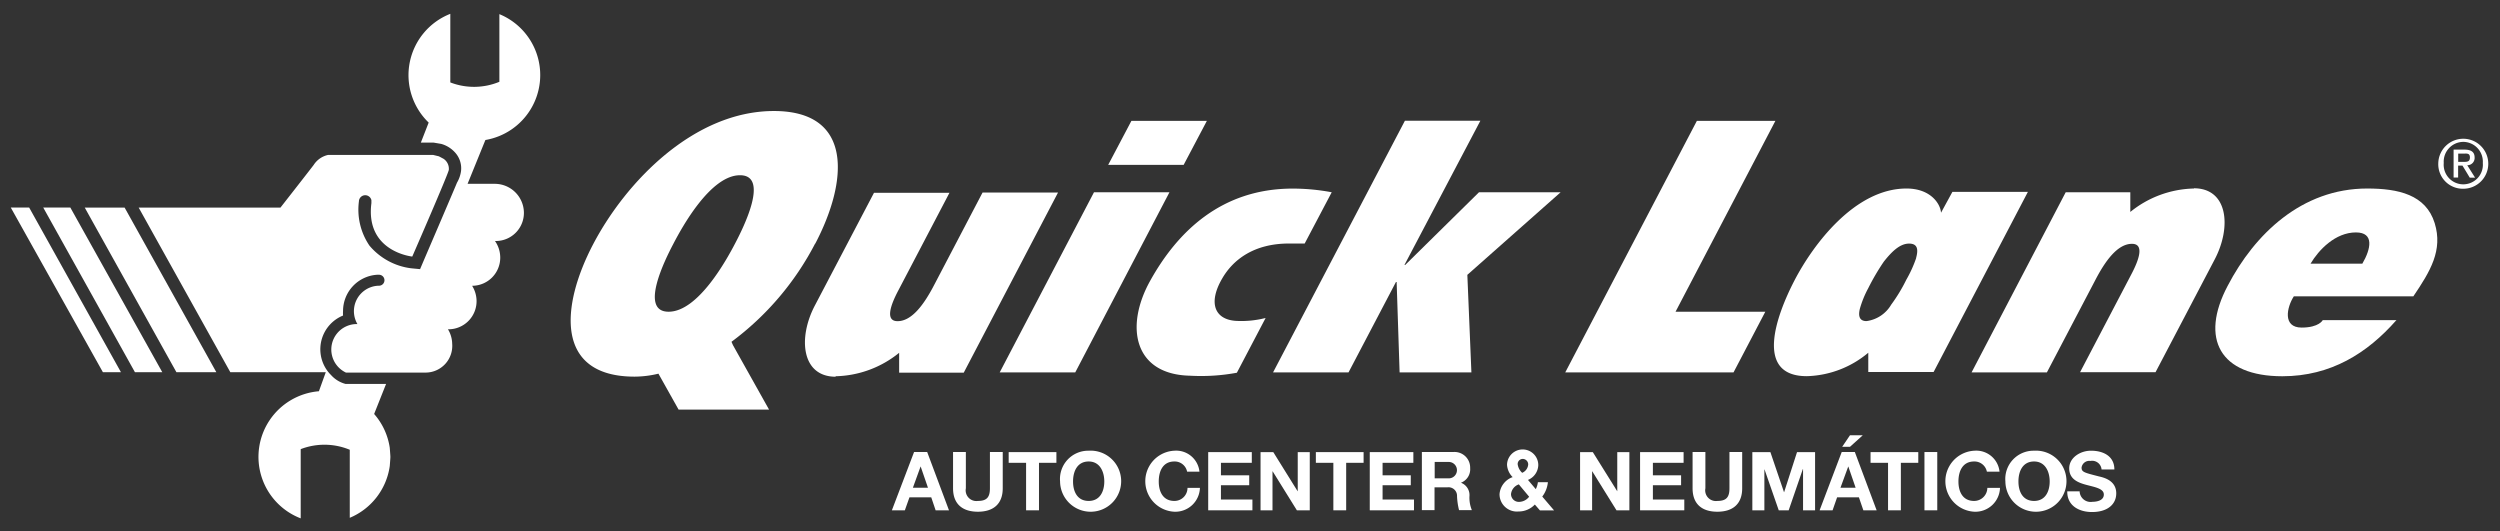 <svg id="Layer_1" data-name="Layer 1" xmlns="http://www.w3.org/2000/svg" viewBox="0 0 320 68"><rect x="0" y="0" width="320" height="68" fill="#333333" stroke="none"/><defs><style>.cls-1{fill:#fff;}</style></defs><title>logo</title><path class="cls-1" d="M1.37,26.55l11.8,21.09h2.31L3.73,26.56H1.37"/><path class="cls-1" d="M5.53,26.56L17.27,47.64h3.5L9,26.56H5.53"/><path class="cls-1" d="M10.84,26.56L22.58,47.64h5.11L15.95,26.57H10.84"/><path class="cls-1" d="M63.43,23.53H59.85l2.28-5.61A8.43,8.43,0,0,0,63.92,1.81v8.66a8.44,8.44,0,0,1-6.28.08V1.77a8.43,8.43,0,0,0-2.77,13.92l-1,2.56h1.61l1,0.17a3.76,3.76,0,0,1,1.83,1.17,3,3,0,0,1,.7,2.32,4,4,0,0,1-.52,1.48c0,0.05-4.27,10-4.27,10l-0.45,1.06-1.15-.11a8.33,8.33,0,0,1-5.33-2.9,8.18,8.18,0,0,1-1.35-5.65h0s0,0,0,0a0.81,0.81,0,0,1,1.6-.17V26c-0.8,6.23,5.23,6.84,5.23,6.84s4.6-10.55,4.68-11.1h0a1.54,1.54,0,0,0-.67-1.41h0S56.17,20,56.15,20s-0.71-.17-0.71-0.17H42l0,0a2.93,2.93,0,0,0-1.84,1.27c-0.23.32-4.26,5.47-4.26,5.47H17.75L29.48,47.64H41.7l-0.88,2.44a8.43,8.43,0,0,0-2.33,16.27V57.49a8.46,8.46,0,0,1,6.28.08v8.71a8.46,8.46,0,0,0,5.12-6.63s0.08-1,.08-1.16-0.08-1.15-.08-1.17a8.41,8.41,0,0,0-2-4.33l1.53-3.85-5.2,0A3.77,3.77,0,0,1,42.37,48a4.4,4.4,0,0,1-.56-0.67h0a4.66,4.66,0,0,1,2.1-6.94,4.53,4.53,0,0,1,0-.58,4.65,4.65,0,0,1,4.34-4.64,0.87,0.87,0,0,1,.21,0,0.7,0.7,0,0,1,.1,1.4h0a3.26,3.26,0,0,0-2.81,4.91H45.66a3.26,3.26,0,0,0-1.38,6.21l10.26,0A3.42,3.42,0,0,0,57.88,44a3.67,3.67,0,0,0-.54-1.85h0.08A3.6,3.6,0,0,0,61,38.48a3.72,3.72,0,0,0-.57-1.9h0a3.6,3.6,0,0,0,3.6-3.67,3.72,3.72,0,0,0-.67-2.06h0.09a3.6,3.6,0,0,0,3.61-3.66,3.73,3.73,0,0,0-3.72-3.66"/><polygon class="cls-1" points="127.96 47.67 140.03 24.61 149.69 24.61 137.63 47.67 127.96 47.67"/><polygon class="cls-1" points="141.85 21.1 144.82 15.47 154.48 15.47 151.51 21.1 141.85 21.1"/><polygon class="cls-1" points="200.35 47.67 217.2 15.47 227.25 15.47 214.47 39.9 225.96 39.9 221.89 47.67 200.35 47.67"/><path class="cls-1" d="M249.88,24.61l-1.43,2.62c-0.07-1.12-1.31-3.1-4.42-3.1-6.65,0-12,7.25-14.35,11.79s-5.12,12.23,1.59,12.23a12.74,12.74,0,0,0,7.87-3v2.47h8.36l12.07-23.06h-9.66ZM245.28,33a15.68,15.68,0,0,1-1.27,2.8A20.78,20.78,0,0,1,242.07,39a4.31,4.31,0,0,1-3.16,2.1c-0.94,0-1.06-.7-0.85-1.57a12.89,12.89,0,0,1,1.07-2.63,28.87,28.87,0,0,1,2-3.41c1-1.27,2.05-2.31,3.23-2.31s1.17,0.87.89,1.88"/><path class="cls-1" d="M280.84,24.13a13.35,13.35,0,0,0-8.16,3V24.61h-8.27L252.36,47.67H262l6.22-11.86c1.23-2.36,2.8-4.6,4.67-4.6,1.63,0,.9,2.07-0.13,4l-6.51,12.43h9.66l7.58-14.45c2.17-4.15,1.68-9.09-2.67-9.09"/><path class="cls-1" d="M106.94,48.16a13.35,13.35,0,0,0,8.15-3v2.54h8.27l12.07-23.06h-9.66l-6.21,11.86c-1.23,2.36-2.8,4.61-4.67,4.61-1.63,0-.9-2.07.13-4l6.51-12.43h-9.66l-7.58,14.45c-2.17,4.15-1.68,9.09,2.67,9.09"/><path class="cls-1" d="M306.72,41c-3.69,4.19-8.36,7.16-14.58,7.16-8,0-10.58-4.81-7-11.57C288.57,30,294.6,24.13,303,24.13c4,0,7.51.79,8.64,4.43,1.07,3.48-.56,6.16-2.73,9.37H293.61c-0.9,1.39-1.47,4,1,4,2.23,0,2.7-.95,2.7-0.95h9.46Zm-4.34-7.25c1.1-1.88,1.55-4-.82-4-2.64,0-4.77,2.24-5.81,4h6.63Z"/><polygon class="cls-1" points="189.31 24.61 179.87 33.91 179.77 33.91 189.49 15.45 179.83 15.45 162.95 47.67 172.61 47.67 178.68 36.1 178.77 36.1 179.15 47.67 188.34 47.67 187.82 35.18 199.76 24.61 189.31 24.61"/><path class="cls-1" d="M104.34,31.21c4.21-8,4.92-17-5.28-17s-18.9,9-23.11,17-4.92,17,5.28,17a13.14,13.14,0,0,0,3.05-.38l2.58,4.6H98.44l-4.62-8.25-0.19-.43a36.62,36.62,0,0,0,10.71-12.58m-18.13,0c1.07-2.05,4.72-8.74,8.51-8.74s0.45,6.68-.63,8.74-4.72,8.73-8.51,8.73-0.45-6.68.63-8.73"/><path class="cls-1" d="M158.32,47.71a25.06,25.06,0,0,1-6,.38c-7.14-.15-8.37-6.22-5.13-12.09,3.51-6.35,9.16-11.86,18.27-11.86a27.07,27.07,0,0,1,5,.47L167,31.17H165c-4.58,0-7.21,2.14-8.56,4.48-1.8,3.08-1,5.22,1.72,5.42A12.52,12.52,0,0,0,162,40.7Z"/><path class="cls-1" d="M315.31,24.16a3.14,3.14,0,0,1-3.21-3.26,3.2,3.2,0,1,1,3.21,3.26m0-6a2.53,2.53,0,0,0-2.51,2.7,2.51,2.51,0,1,0,5,0,2.53,2.53,0,0,0-2.5-2.7m-0.65,4.56h-0.59V19.15h1.37c0.87,0,1.32.3,1.32,1a0.93,0.93,0,0,1-.94,1l1,1.59h-0.68l-0.93-1.54h-0.56v1.54Zm0.67-2c0.45,0,.83,0,0.83-0.57s-0.43-.49-0.78-0.49h-0.72v1.06h0.67Z"/><path class="cls-1" d="M117,57.86h1.68l2.79,7.46h-1.71l-0.56-1.66h-2.79l-0.59,1.66h-1.66Zm-0.15,4.57h1.93l-0.94-2.73h0Z"/><path class="cls-1" d="M128.35,62.5c0,2-1.19,3-3.18,3s-3.18-1-3.18-3V57.86h1.64V62.5a1.37,1.37,0,0,0,1.54,1.62c1.17,0,1.54-.51,1.54-1.62V57.86h1.64V62.5Z"/><polygon class="cls-1" points="131.34 59.24 129.11 59.24 129.11 57.87 135.22 57.87 135.22 59.24 132.99 59.24 132.99 65.32 131.34 65.32 131.34 59.24"/><path class="cls-1" d="M139.35,57.69a3.91,3.91,0,1,1-3.66,3.94,3.62,3.62,0,0,1,3.66-3.94m0,6.43c1.47,0,2-1.26,2-2.49s-0.55-2.56-2-2.56-2,1.25-2,2.56,0.56,2.49,2,2.49"/><path class="cls-1" d="M151.95,60.37a1.62,1.62,0,0,0-1.63-1.3c-1.48,0-2,1.25-2,2.56s0.55,2.49,2,2.49A1.67,1.67,0,0,0,152,62.45h1.59a3.15,3.15,0,0,1-3.28,3.05,3.91,3.91,0,0,1,0-7.81,3,3,0,0,1,3.22,2.68h-1.59Z"/><polygon class="cls-1" points="154.65 57.87 160.23 57.87 160.23 59.24 156.28 59.24 156.28 60.84 159.9 60.84 159.9 62.11 156.28 62.11 156.28 63.94 160.31 63.94 160.31 65.32 154.65 65.32 154.65 57.87"/><polygon class="cls-1" points="161.35 57.87 162.98 57.87 166.09 62.87 166.11 62.87 166.11 57.87 167.65 57.87 167.65 65.32 166 65.32 162.9 60.33 162.88 60.33 162.88 65.32 161.35 65.32 161.35 57.87"/><polygon class="cls-1" points="170.67 59.24 168.43 59.24 168.43 57.87 174.54 57.87 174.54 59.24 172.31 59.24 172.31 65.32 170.67 65.32 170.67 59.24"/><polygon class="cls-1" points="175.33 57.87 180.91 57.87 180.91 59.24 176.97 59.24 176.97 60.84 180.58 60.84 180.58 62.11 176.97 62.11 176.97 63.94 180.99 63.94 180.99 65.32 175.33 65.32 175.33 57.87"/><path class="cls-1" d="M182,57.86h4a2,2,0,0,1,2.18,2.06,1.84,1.84,0,0,1-1.18,1.87v0a1.69,1.69,0,0,1,1.09,1.74,4.15,4.15,0,0,0,.31,1.77h-1.64a8.64,8.64,0,0,1-.26-1.79,1.09,1.09,0,0,0-1.24-1.13h-1.64v2.92H182V57.86Zm1.64,3.37h1.8a1.05,1.05,0,1,0,0-2.1h-1.8v2.1Z"/><path class="cls-1" d="M196.46,64.58a2.85,2.85,0,0,1-2.1.89,2.22,2.22,0,0,1-2.42-2.23,2.52,2.52,0,0,1,1.68-2.17,2.42,2.42,0,0,1-.72-1.58,2,2,0,0,1,4,.08,2.12,2.12,0,0,1-1.32,1.86l1,1.18a2.67,2.67,0,0,0,.27-0.89h1.28a3.58,3.58,0,0,1-.72,1.84l1.51,1.77h-1.81ZM194.41,62a1.48,1.48,0,0,0-1,1.24,1,1,0,0,0,1.07,1,1.66,1.66,0,0,0,1.25-.66Zm0.52-3.26a0.66,0.66,0,0,0-.67.66,1.81,1.81,0,0,0,.58,1.12,1.26,1.26,0,0,0,.77-1.07,0.71,0.71,0,0,0-.68-0.71"/><polygon class="cls-1" points="202.25 57.87 203.88 57.87 207 62.87 207.01 62.87 207.01 57.87 208.56 57.87 208.56 65.32 206.91 65.32 203.81 60.33 203.79 60.33 203.79 65.32 202.25 65.32 202.25 57.87"/><polygon class="cls-1" points="209.93 57.87 215.5 57.87 215.5 59.24 211.57 59.24 211.57 60.84 215.18 60.84 215.18 62.11 211.57 62.11 211.57 63.94 215.59 63.94 215.59 65.32 209.93 65.32 209.93 57.87"/><path class="cls-1" d="M223,62.5c0,2-1.19,3-3.18,3s-3.17-1-3.17-3V57.86h1.64V62.5a1.37,1.37,0,0,0,1.54,1.62c1.17,0,1.54-.51,1.54-1.62V57.86H223V62.5Z"/><polygon class="cls-1" points="224.3 57.87 226.61 57.87 228.35 62.99 228.37 62.99 230.02 57.87 232.33 57.87 232.33 65.32 230.79 65.32 230.79 60.03 230.77 60.03 228.95 65.32 227.68 65.32 225.86 60.09 225.84 60.09 225.84 65.32 224.3 65.32 224.3 57.87"/><path class="cls-1" d="M235.74,57.86h1.68l2.79,7.46h-1.7l-0.57-1.66h-2.79l-0.58,1.66h-1.66Zm-0.16,4.57h1.94l-0.94-2.73h0Zm1.22-5.24h-1l1-1.48h1.64Z"/><polygon class="cls-1" points="241.67 59.24 239.43 59.24 239.43 57.87 245.54 57.87 245.54 59.24 243.31 59.24 243.31 65.32 241.67 65.32 241.67 59.24"/><rect class="cls-1" x="246.33" y="57.86" width="1.64" height="7.46"/><path class="cls-1" d="M254.32,60.37a1.62,1.62,0,0,0-1.64-1.3c-1.47,0-2,1.25-2,2.56s0.55,2.49,2,2.49a1.69,1.69,0,0,0,1.7-1.67H256a3.15,3.15,0,0,1-3.28,3.05,3.91,3.91,0,0,1,0-7.81,3,3,0,0,1,3.22,2.68h-1.58Z"/><path class="cls-1" d="M260.36,57.69a3.91,3.91,0,1,1-3.67,3.94,3.62,3.62,0,0,1,3.67-3.94m0,6.43c1.47,0,2-1.26,2-2.49s-0.55-2.56-2-2.56-2,1.25-2,2.56,0.56,2.49,2,2.49"/><path class="cls-1" d="M266.19,62.85a1.41,1.41,0,0,0,1.65,1.38c0.57,0,1.45-.17,1.45-0.93s-1.12-.94-2.21-1.23-2.22-.73-2.22-2.12,1.44-2.26,2.78-2.26c1.55,0,3,.67,3,2.4H269A1.21,1.21,0,0,0,267.57,59a1,1,0,0,0-1.13.85c0,0.58.36,0.65,2.22,1.13,0.55,0.13,2.22.48,2.22,2.17,0,1.37-1.08,2.39-3.1,2.39-1.66,0-3.2-.81-3.17-2.65h1.59Z"/></svg>